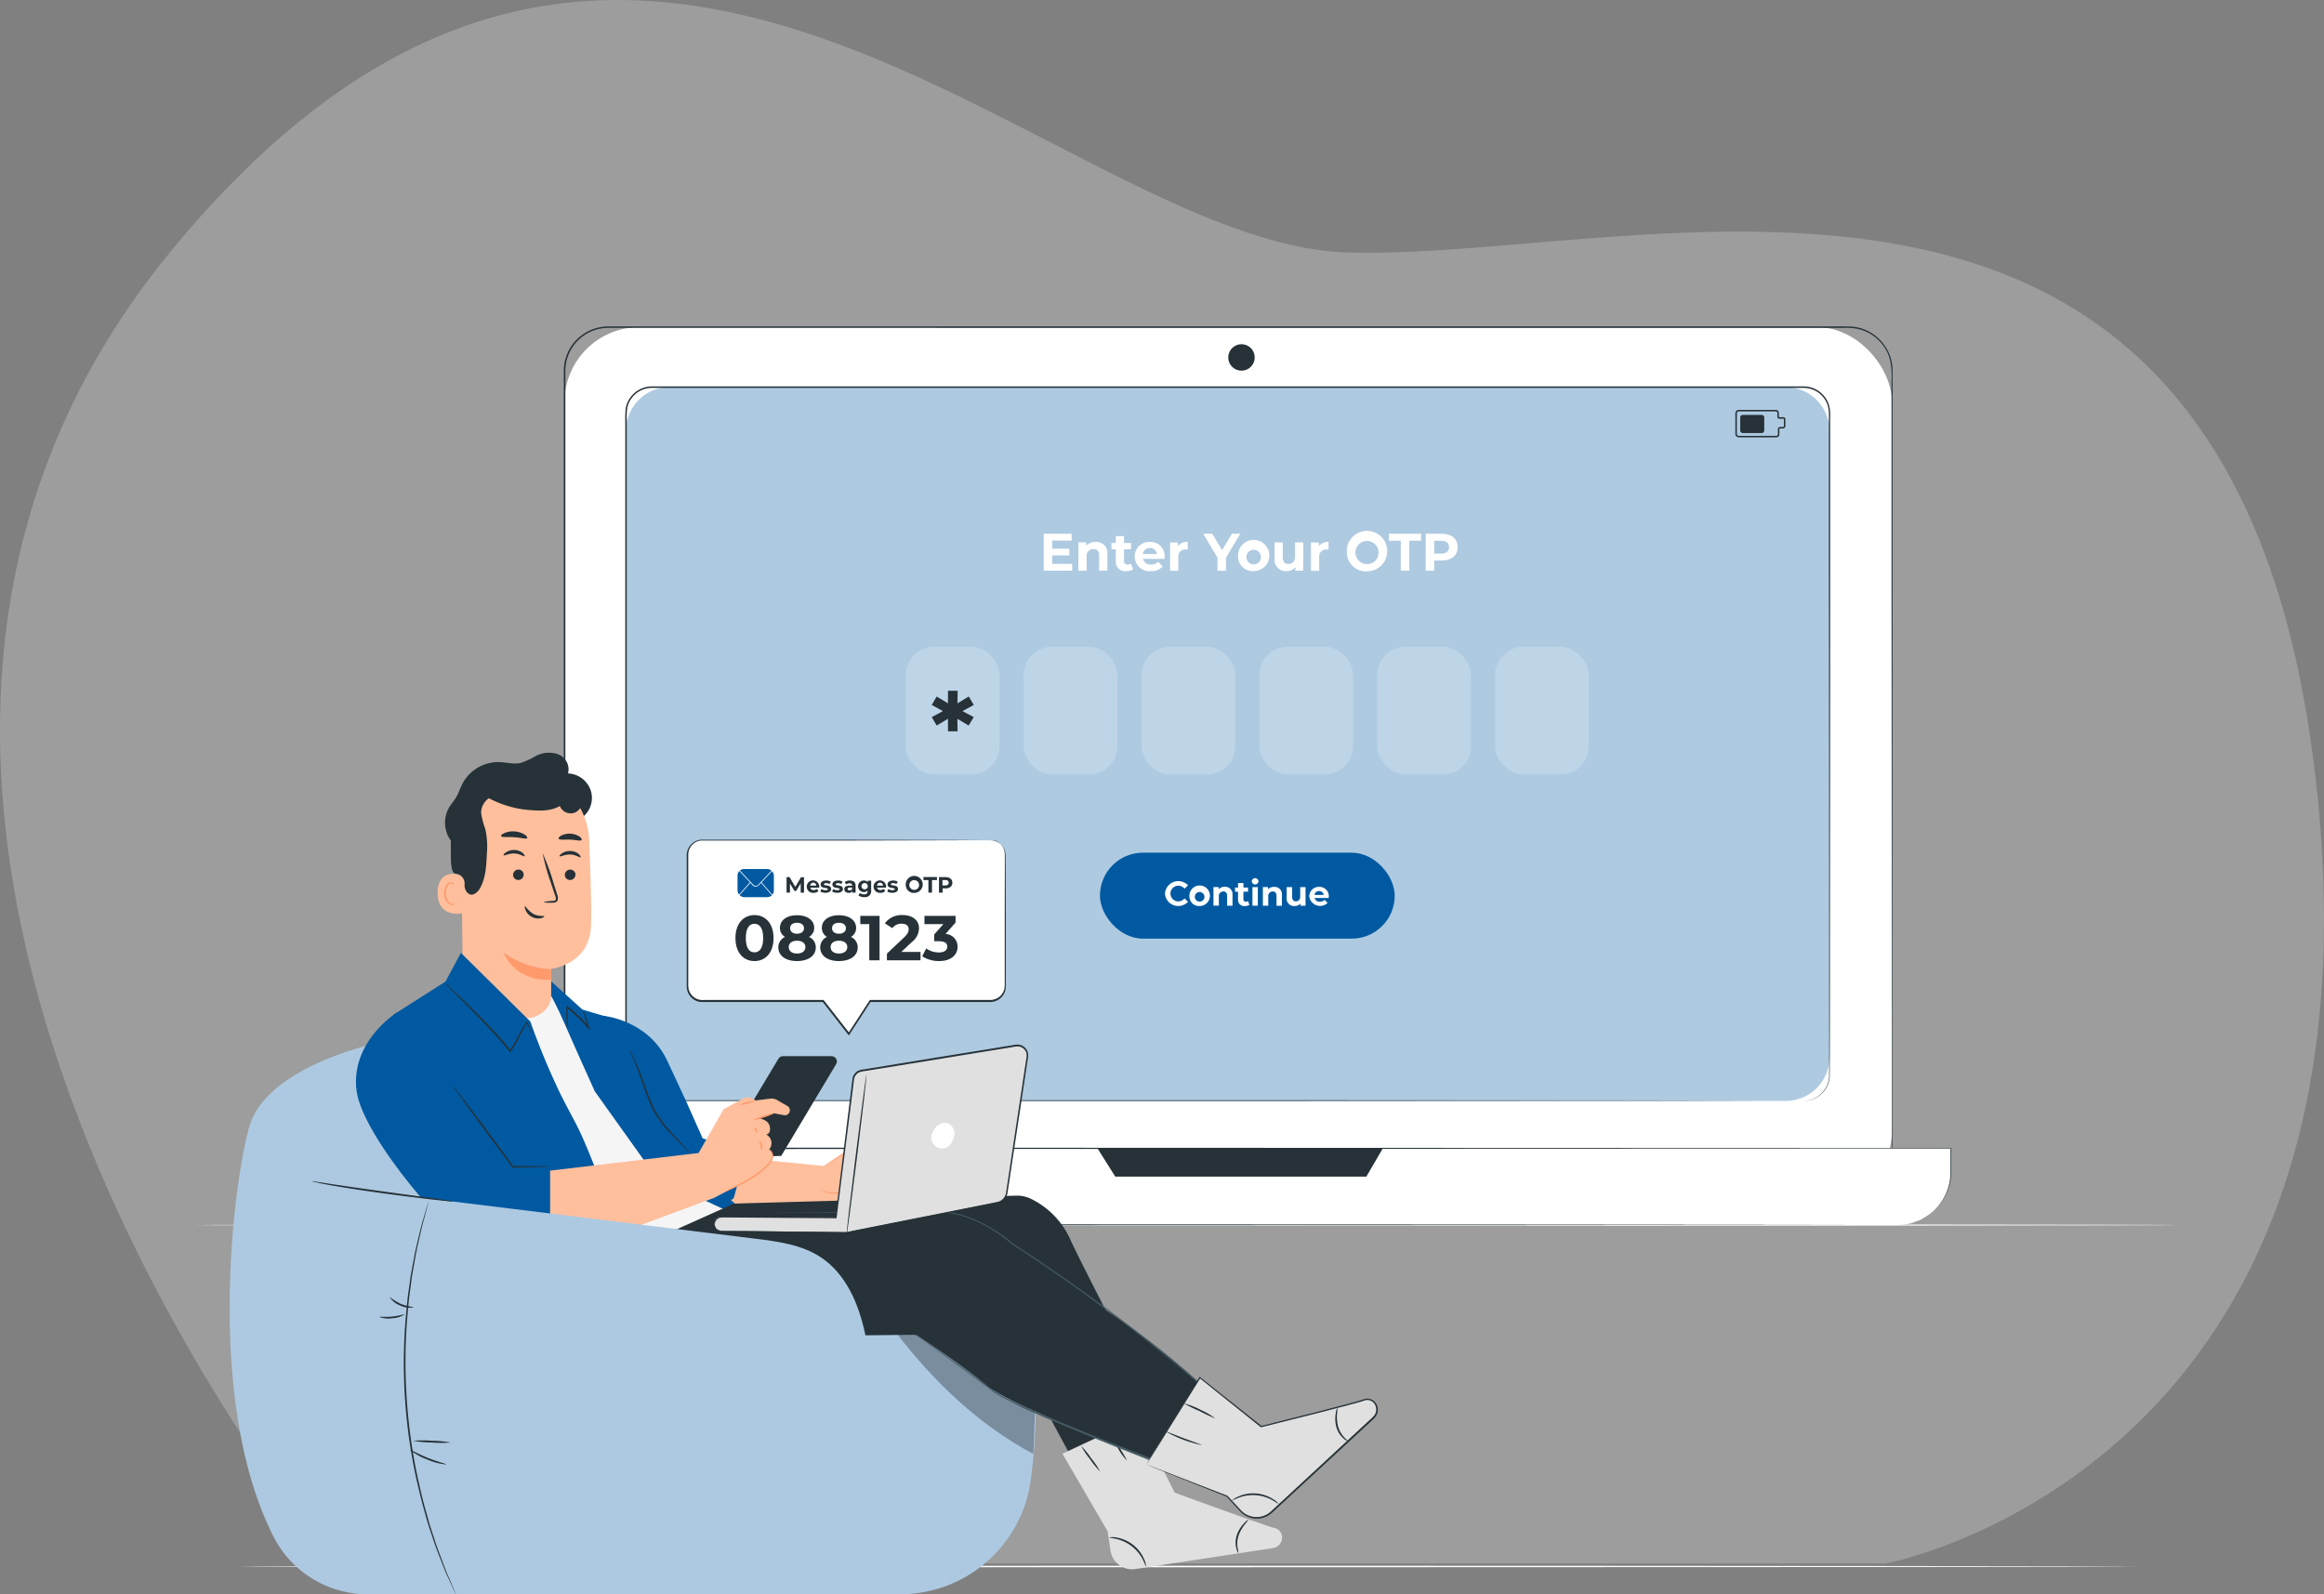 <svg xmlns="http://www.w3.org/2000/svg" width="452.607" height="310.543" viewBox="0 0 452.607 310.543">
  <rect x="0" y="0" width="452.607" height="310.543" fill="#808080" stroke="none"/>
  <g id="Group_13598" data-name="Group 13598" transform="translate(-3606 -992.14)">
    <path id="Path_318" data-name="Path 318" d="M329.375,502.852S207.484,357.277,297.389,247.49s171.73-1.729,229.367,0S697.638,209.453,714.928,346.9s-83.366,155.948-83.366,155.948Z" transform="translate(3341.682 793.831)" fill="#fff" opacity="0.23"/>
    <g id="Group_13597" data-name="Group 13597" transform="translate(2036.81 1464.032)">
      <g id="freepik--Floor--inject-2" transform="translate(1607.19 -233.423)">
        <path id="Path_9056" data-name="Path 9056" d="M426.872,346.892c0,.082-86.506.152-193.187.152s-193.2-.076-193.2-.152,86.483-.152,193.2-.152S426.872,346.8,426.872,346.892Z" transform="translate(-40.48 -346.74)" fill="#fff"/>
        <path id="Path_9057" data-name="Path 9057" d="M424.512,460.992c0,.082-82.775.152-184.892.152s-184.91-.07-184.91-.152,82.775-.152,184.91-.152S424.512,460.933,424.512,460.992Z" transform="translate(-46.415 -394.328)" fill="#fff"/>
      </g>
      <g id="freepik--Device--inject-2" transform="translate(1668.908 -408.306)">
        <rect id="Rectangle_20760" data-name="Rectangle 20760" width="258.522" height="170.961" rx="14.57" transform="translate(10.227 0.152)" fill="#fff"/>
        <path id="Path_9058" data-name="Path 9058" d="M413.826,217.842l.554-.035a4.079,4.079,0,0,0,.67-.076,5.492,5.492,0,0,0,.927-.192,7.881,7.881,0,0,0,2.442-1.078,8.353,8.353,0,0,0,2.571-2.617,8.785,8.785,0,0,0,.927-1.988,9.276,9.276,0,0,0,.361-2.437c0-1.749,0-3.632,0-5.689V189.535c0-21.364,0-52.283-.047-90.482V57.141a14.427,14.427,0,0,0-.309-3.981,8.371,8.371,0,0,0-5.3-5.678,8.162,8.162,0,0,0-.979-.28c-.332-.07-.67-.117-1.008-.157-.682-.047-1.376-.041-2.075-.035H172.319a8.377,8.377,0,0,0-8.009,5.963,9.093,9.093,0,0,0-.35,2.635V208.7a11.368,11.368,0,0,0,.175,2.332,8.447,8.447,0,0,0,2.116,4.034,8.161,8.161,0,0,0,1.79,1.428,9.272,9.272,0,0,0,1.014.525,8.742,8.742,0,0,0,1.084.361,17.257,17.257,0,0,0,4.564.3H290.2l90.47.052,24.6.029h0l-24.6.029-90.47.047H172.372a8.743,8.743,0,0,1-2.332-.3,9.685,9.685,0,0,1-1.119-.373,10.561,10.561,0,0,1-1.049-.548,8.3,8.3,0,0,1-1.842-1.475,8.482,8.482,0,0,1-1.382-1.924,9.269,9.269,0,0,1-.81-2.238,11.661,11.661,0,0,1-.181-2.378V55.631a9.181,9.181,0,0,1,.361-2.722,8.68,8.68,0,0,1,8.3-6.179H412.526c.7,0,1.387,0,2.093.041a10.49,10.49,0,0,1,1.043.157,8.691,8.691,0,0,1,6.465,6.138l.128.5c.035.169.052.338.082.507a7.548,7.548,0,0,1,.093,1.02c0,.682,0,1.352,0,2.023V99c0,38.2-.041,69.118-.052,90.482v19.884a9.211,9.211,0,0,1-.373,2.46,8.609,8.609,0,0,1-.939,2.023,8.342,8.342,0,0,1-2.6,2.629,7.923,7.923,0,0,1-2.454,1.067,5.715,5.715,0,0,1-.933.187,3.994,3.994,0,0,1-.676.064Z" transform="translate(-153.57 -46.73)" fill="#263238"/>
        <path id="Path_9059" data-name="Path 9059" d="M416.284,336.3H156.94a10.376,10.376,0,0,1-10.37-10.376V321.34H426.66v4.582A10.376,10.376,0,0,1,416.284,336.3Z" transform="translate(-146.445 -161.263)" fill="#fff"/>
        <path id="Path_9060" data-name="Path 9060" d="M416.195,336.206h.338a9.726,9.726,0,0,0,1-.087l.74-.117.88-.227c.321-.093.647-.233,1.008-.361a7.212,7.212,0,0,0,1.108-.548,10.855,10.855,0,0,0,2.332-1.79,10.364,10.364,0,0,0,2.915-7c0-1.5,0-3.107,0-4.815l.058.052-269.7.1H146.481l.152-.152v3.643a12.153,12.153,0,0,0,.35,3.568,10.19,10.19,0,0,0,3.993,5.724,10.633,10.633,0,0,0,6.7,1.871H245.5l89.024.035,59.8.047,16.223.029H394.323l-59.8.047-89.024.035H157.673a10.935,10.935,0,0,1-6.861-1.807,10.493,10.493,0,0,1-4.081-5.9,12.592,12.592,0,0,1-.361-3.643V321.12h10.539l269.7.093h.052v4.879a10.382,10.382,0,0,1-3.043,7,10.988,10.988,0,0,1-2.332,1.8c-.385.216-.764.379-1.113.542a6.278,6.278,0,0,1-1.02.356l-.886.222-.74.111a7.673,7.673,0,0,1-1,.07Z" transform="translate(-146.356 -161.171)" fill="#263238"/>
        <path id="Path_9061" data-name="Path 9061" d="M341.93,321.33l3.474,5.526h48.907l3.224-5.526Z" transform="translate(-227.925 -161.259)" fill="#263238"/>
        <path id="Path_9205" data-name="Path 9205" d="M8.48,0H225.9a8.48,8.48,0,0,1,8.48,8.48V130.542a8.48,8.48,0,0,1-8.48,8.48H8.48A8.48,8.48,0,0,1,0,130.542V8.48A8.48,8.48,0,0,1,8.48,0Z" transform="translate(22.188 11.833)" fill="#0059a1" opacity="0.32"/>
        <path id="Path_9062" data-name="Path 9062" d="M413.65,205.944a5.333,5.333,0,0,0,1.854-.373,4.984,4.984,0,0,0,1.895-1.335,5.054,5.054,0,0,0,1.247-2.915c.035-4.908,0-12.166,0-21.5,0-18.654,0-45.7-.052-79.091V72.8a9.07,9.07,0,0,0-.082-1.7,4.9,4.9,0,0,0-1.65-2.88,4.961,4.961,0,0,0-3.13-1.166H189.387a4.92,4.92,0,0,0-3.97,2.017,4.757,4.757,0,0,0-.874,2.11,19.548,19.548,0,0,0-.07,2.332V199.368c0,.694,0,1.411.035,2.075a4.9,4.9,0,0,0,3.789,4.238,8.984,8.984,0,0,0,2.029.122H305.57l79.091.047,21.5.029h0l-21.5.029-79.091.047H190.325a9.017,9.017,0,0,1-2.087-.134,5.194,5.194,0,0,1-4.011-4.477c-.064-.723,0-1.4-.035-2.1V73.549a19.516,19.516,0,0,1,.07-2.4,5.06,5.06,0,0,1,.933-2.244,5.206,5.206,0,0,1,4.215-2.139H413.749a5.165,5.165,0,0,1,5.013,4.261,9.707,9.707,0,0,1,.082,1.749v27.945c0,33.39-.035,60.414-.047,79.091,0,9.327,0,16.59-.052,21.51a5.044,5.044,0,0,1-4.576,4.6Z" transform="translate(-162.133 -55.088)" fill="#263238"/>
        <path id="Path_9063" data-name="Path 9063" d="M329.538,121.864V123.2H324V116h5.433v1.335h-3.777v1.58h3.334v1.294h-3.334v1.661Z" transform="translate(-220.447 -75.621)" fill="#fff"/>
        <path id="Path_9064" data-name="Path 9064" d="M341.223,121.185v3.159h-1.6V121.43c0-.892-.408-1.306-1.119-1.306a1.313,1.313,0,0,0-1.323,1.486v2.734h-1.6v-5.52h1.527v.653a2.419,2.419,0,0,1,1.825-.729A2.143,2.143,0,0,1,341.223,121.185Z" transform="translate(-225.276 -76.766)" fill="#fff"/>
        <path id="Path_9065" data-name="Path 9065" d="M350.835,123.256a2.256,2.256,0,0,1-1.3.35,1.819,1.819,0,0,1-2.064-1.982v-2.268h-.851v-1.23h.851V116.78h1.6v1.347h1.376v1.23h-1.376v2.25a.647.647,0,0,0,.694.729,1.067,1.067,0,0,0,.641-.21Z" transform="translate(-229.881 -75.946)" fill="#fff"/>
        <path id="Path_9066" data-name="Path 9066" d="M360.188,122.027h-4.174a1.469,1.469,0,0,0,1.58,1.108,1.86,1.86,0,0,0,1.382-.536l.857.927a2.915,2.915,0,0,1-2.279.892,2.868,2.868,0,0,1-3.154-2.845,2.816,2.816,0,0,1,2.944-2.845,2.734,2.734,0,0,1,2.874,2.868C360.217,121.718,360.2,121.893,360.188,122.027Zm-4.2-.939h2.722a1.323,1.323,0,0,0-1.358-1.166,1.306,1.306,0,0,0-1.364,1.166Z" transform="translate(-233.126 -76.757)" fill="#fff"/>
        <path id="Path_9067" data-name="Path 9067" d="M369.648,118.726v1.481h-.361a1.358,1.358,0,0,0-1.469,1.539v2.606h-1.6v-5.52h1.527v.729A2.227,2.227,0,0,1,369.648,118.726Z" transform="translate(-238.056 -76.755)" fill="#fff"/>
        <path id="Path_9068" data-name="Path 9068" d="M381.722,120.663v2.547h-1.661v-2.547L377.28,116h1.749l1.924,3.194L382.87,116H384.5Z" transform="translate(-242.668 -75.621)" fill="#fff"/>
        <path id="Path_9069" data-name="Path 9069" d="M388.925,121.291a3.043,3.043,0,1,1,3.043,2.845,2.845,2.845,0,0,1-3.043-2.845Zm4.448,0a1.417,1.417,0,1,0-1.4,1.533,1.393,1.393,0,0,0,1.4-1.533Z" transform="translate(-247.523 -76.476)" fill="#fff"/>
        <path id="Path_9070" data-name="Path 9070" d="M406.716,118.88v5.52h-1.521v-.659a2.233,2.233,0,0,1-1.714.74A2.2,2.2,0,0,1,401.12,122V118.88h1.6v2.88c0,.927.408,1.335,1.119,1.335s1.271-.472,1.271-1.486V118.88Z" transform="translate(-252.612 -76.822)" fill="#fff"/>
        <path id="Path_9071" data-name="Path 9071" d="M416.7,118.726v1.481h-.356a1.352,1.352,0,0,0-1.469,1.539v2.606h-1.6v-5.52H414.8v.729a2.227,2.227,0,0,1,1.9-.834Z" transform="translate(-257.679 -76.755)" fill="#fff"/>
        <path id="Path_9072" data-name="Path 9072" d="M425.26,119.529a3.938,3.938,0,1,1,3.935,3.713A3.718,3.718,0,0,1,425.26,119.529Zm6.179,0a2.25,2.25,0,1,0-2.244,2.3,2.192,2.192,0,0,0,2.244-2.3Z" transform="translate(-262.68 -75.541)" fill="#fff"/>
        <path id="Path_9073" data-name="Path 9073" d="M441.633,117.37h-2.3V116h6.261v1.358h-2.3v5.829h-1.661Z" transform="translate(-268.548 -75.621)" fill="#fff"/>
        <path id="Path_9074" data-name="Path 9074" d="M457.841,118.623c0,1.6-1.2,2.594-3.124,2.594h-1.446V123.2H451.61V116h3.107C456.641,116,457.841,117.008,457.841,118.623Zm-1.685,0c0-.793-.513-1.253-1.533-1.253h-1.352v2.495h1.352C455.644,119.865,456.157,119.4,456.157,118.623Z" transform="translate(-273.67 -75.621)" fill="#fff"/>
        <g id="Group_13588" data-name="Group 13588" transform="translate(76.704 62.402)" opacity="0.2">
          <rect id="Rectangle_20762" data-name="Rectangle 20762" width="18.24" height="24.85" rx="5.47" fill="#fff"/>
        </g>
        <g id="Group_13589" data-name="Group 13589" transform="translate(99.653 62.402)" opacity="0.2">
          <rect id="Rectangle_20763" data-name="Rectangle 20763" width="18.24" height="24.85" rx="5.47" fill="#fff"/>
        </g>
        <g id="Group_13590" data-name="Group 13590" transform="translate(122.609 62.402)" opacity="0.2">
          <rect id="Rectangle_20764" data-name="Rectangle 20764" width="18.24" height="24.85" rx="5.47" fill="#fff"/>
        </g>
        <g id="Group_13591" data-name="Group 13591" transform="translate(145.559 62.402)" opacity="0.2">
          <rect id="Rectangle_20765" data-name="Rectangle 20765" width="18.24" height="24.85" rx="5.47" fill="#fff"/>
        </g>
        <g id="Group_13592" data-name="Group 13592" transform="translate(168.509 62.402)" opacity="0.2">
          <rect id="Rectangle_20766" data-name="Rectangle 20766" width="18.24" height="24.85" rx="5.47" fill="#fff"/>
        </g>
        <g id="Group_13593" data-name="Group 13593" transform="translate(191.458 62.402)" opacity="0.2">
          <rect id="Rectangle_20767" data-name="Rectangle 20767" width="18.24" height="24.85" rx="5.47" fill="#fff"/>
        </g>
        <path id="Path_9075" data-name="Path 9075" d="M292.563,172.434l2.186,1.166-.979,1.644-2.2-1.306.035,2.425h-1.865V173.92l-2.2,1.323-.962-1.644,2.18-1.166-2.18-1.2.962-1.644,2.2,1.323V168.47h1.883l-.035,2.442,2.2-1.323.979,1.644Z" transform="translate(-204.836 -97.505)" fill="#263238"/>
        <rect id="Rectangle_20768" data-name="Rectangle 20768" width="57.407" height="16.736" rx="8.368" transform="translate(114.501 102.508)" fill="#0059a1"/>
        <path id="Path_9076" data-name="Path 9076" d="M364.5,234.514a2.6,2.6,0,0,1,4.5-1.609l-.7.647a1.528,1.528,0,1,0,0,1.889l.7.647a2.594,2.594,0,0,1-4.5-1.6Z" transform="translate(-237.338 -124.032)" fill="#fff"/>
        <path id="Path_9077" data-name="Path 9077" d="M372.667,235.668a2,2,0,1,1,2,1.871,1.871,1.871,0,0,1-2-1.871Zm2.915,0a.933.933,0,1,0-.921,1.008.915.915,0,0,0,.927-1.008Z" transform="translate(-240.743 -124.644)" fill="#fff"/>
        <path id="Path_9078" data-name="Path 9078" d="M384.417,235.582v2.075h-1.049v-1.924c0-.583-.274-.857-.734-.857a.87.87,0,0,0-.874.979v1.79H380.71V234.02h1v.426a1.6,1.6,0,0,1,1.2-.478,1.422,1.422,0,0,1,1.5,1.615Z" transform="translate(-244.099 -124.821)" fill="#fff"/>
        <path id="Path_9079" data-name="Path 9079" d="M390.712,236.96a1.481,1.481,0,0,1-.857.233,1.195,1.195,0,0,1-1.352-1.306V234.4h-.583v-.81h.583v-.88h1.049v.88h.9v.81h-.9v1.475a.426.426,0,0,0,.455.478.723.723,0,0,0,.426-.134Z" transform="translate(-247.106 -124.297)" fill="#fff"/>
        <path id="Path_9080" data-name="Path 9080" d="M393.51,231.79a.653.653,0,0,1,1.306,0,.659.659,0,0,1-1.306,0Zm.128,1.09h1.049v3.626h-1.049Z" transform="translate(-249.438 -123.669)" fill="#fff"/>
        <path id="Path_9081" data-name="Path 9081" d="M400.917,235.6v2.075h-1.049v-1.924c0-.583-.274-.857-.734-.857a.87.87,0,0,0-.874.979v1.79H397.21v-3.626h1v.426a1.6,1.6,0,0,1,1.207-.461,1.422,1.422,0,0,1,1.5,1.6Z" transform="translate(-250.981 -124.834)" fill="#fff"/>
        <path id="Path_9082" data-name="Path 9082" d="M408.833,234.08v3.626h-1v-.431a1.463,1.463,0,0,1-1.125.49,1.446,1.446,0,0,1-1.551-1.632V234.08h1.067v1.895c0,.583.268.88.734.88s.839-.315.839-.979v-1.8Z" transform="translate(-254.292 -124.869)" fill="#fff"/>
        <path id="Path_9083" data-name="Path 9083" d="M416.5,236.155h-2.746a.962.962,0,0,0,1.038.729,1.242,1.242,0,0,0,.909-.35l.583.583a2.116,2.116,0,0,1-3.567-1.282A1.848,1.848,0,0,1,414.632,234a1.8,1.8,0,0,1,1.889,1.883C416.521,235.957,416.509,236.068,416.5,236.155Zm-2.757-.583h1.784a.863.863,0,0,0-.892-.758.851.851,0,0,0-.892.729Z" transform="translate(-257.45 -124.834)" fill="#fff"/>
        <path id="Path_9084" data-name="Path 9084" d="M390.793,55.257a2.571,2.571,0,1,1-.751-1.822A2.577,2.577,0,0,1,390.793,55.257Z" transform="translate(-246.155 -49.212)" fill="#263238"/>
        <path id="Path_9085" data-name="Path 9085" d="M556.69,79.292V76.82a.507.507,0,0,1,.484-.53h3.713a.507.507,0,0,1,.484.53v2.472a.507.507,0,0,1-.484.53h-3.713a.507.507,0,0,1-.484-.53Z" transform="translate(-317.495 -59.059)" fill="#263238"/>
        <path id="Path_9086" data-name="Path 9086" d="M563.056,79.961h-7.333a.659.659,0,0,1-.653-.659v-4.04a.653.653,0,0,1,.653-.653h7.228a.583.583,0,0,1,.583.583v.746a.093.093,0,0,0,.093.093h.793a.391.391,0,0,1,.391.391v1.329a.484.484,0,0,1-.484.484h-.583a.1.1,0,0,0-.1.1v1.032a.583.583,0,0,1-.589.595Zm-7.333-5.06a.361.361,0,0,0-.361.361V79.3a.367.367,0,0,0,.361.367h7.333a.309.309,0,0,0,.3-.309V78.335a.391.391,0,0,1,.391-.391h.583a.192.192,0,0,0,.192-.192V76.435a.1.1,0,0,0-.1-.1h-.793a.391.391,0,0,1-.385-.385V75.2a.3.3,0,0,0-.309-.3Z" transform="translate(-316.82 -58.358)" fill="#263238"/>
      </g>
      <g id="freepik--Character--inject-2" transform="translate(1613.923 -325.272)">
        <path id="Path_9087" data-name="Path 9087" d="M152.361,196.54a4.891,4.891,0,0,0-4.43-3.334,3.15,3.15,0,0,0-1.871-3.707,5.439,5.439,0,0,0-4.419.321,15.248,15.248,0,0,1-2.915,1.341c-1.382.315-2.81-.122-4.22-.169a7.9,7.9,0,0,0-7.094,4.133c-.472.892-.764,1.877-1.282,2.746-.42.694-.968,1.3-1.382,2a5.975,5.975,0,0,0,.478,6.593L145.1,201.9a4.768,4.768,0,0,0,7.263-5.345Z" transform="translate(-82.037 -189.174)" fill="#263238"/>
        <path id="Path_9088" data-name="Path 9088" d="M236.7,325.97l-19.161-1.9-1.108,9.951,21.638-.752Z" transform="translate(-120.597 -245.435)" fill="#ffbf9d"/>
        <path id="Path_9089" data-name="Path 9089" d="M265.3,329.585a1.078,1.078,0,0,1-1.108.431,1.281,1.281,0,0,1-.256-.1c-.583-.286-.321-1.5-.321-1.5l-2.81-.921a31,31,0,0,0-5.713,3.212c-1.586,1.393-4.78-.443-4.78-.443l-.21-6.331,6.062-3.958s-.373.239.134-.583,2.122-.239,2.122-.239c.332-.4,1.446-.391,1.446-.391l4.564,1.271a3.218,3.218,0,0,1,2.1,1.836L268,325.289s.688,2.408.437,2.915a.939.939,0,0,1-1.166.443s-.466,1.434-.857,1.428a3.24,3.24,0,0,1-1.108-.46Z" transform="translate(-134.64 -243.221)" fill="#ffbf9d"/>
        <path id="Path_9090" data-name="Path 9090" d="M256.458,329.814a1.957,1.957,0,0,0,.315-.169l.874-.5a32.013,32.013,0,0,1,3.393-1.626h-.07l2.8.944-.082-.14a3.609,3.609,0,0,0-.058.717,1.335,1.335,0,0,0,.216.74.746.746,0,0,0,.356.239,1.037,1.037,0,0,0,.4.087,1.207,1.207,0,0,0,.781-.286,1.245,1.245,0,0,0,.152-.152l.035-.041h0l-.181.035h0l.087.052a3.353,3.353,0,0,0,.35.192,2.722,2.722,0,0,0,.379.157,1.1,1.1,0,0,0,.21.058.49.49,0,0,0,.274,0,.91.91,0,0,0,.344-.338,3.326,3.326,0,0,0,.2-.373,7.141,7.141,0,0,0,.315-.787l-.187.087a1.108,1.108,0,0,0,1.131-.192.915.915,0,0,0,.291-.548,2.694,2.694,0,0,0,0-.583,15.742,15.742,0,0,0-.466-2.2h0l-.787-1.825-.5-1.166a5.936,5.936,0,0,0-.583-1.137,3.113,3.113,0,0,0-.933-.857,4.129,4.129,0,0,0-1.166-.431l-4.308-1.166h-.035a4.466,4.466,0,0,0-.8.082,1.323,1.323,0,0,0-.746.361h.169a1.615,1.615,0,0,0-1.5-.152,1.894,1.894,0,0,0-.927,1.061l.047-.058-4.18,2.711-1.125.752a3.271,3.271,0,0,0-.385.28,2.443,2.443,0,0,0,.42-.227l1.166-.7,4.226-2.623h0v-.035a1.679,1.679,0,0,1,.81-.921,1.388,1.388,0,0,1,1.271.146l.093.058.076-.082a1.107,1.107,0,0,1,.583-.268,3.839,3.839,0,0,1,.74-.07h0l4.3,1.212a3.854,3.854,0,0,1,1.078.4,2.822,2.822,0,0,1,.839.781,5.319,5.319,0,0,1,.536,1.078c.169.385.332.769.5,1.166l.787,1.825h0a15.429,15.429,0,0,1,.461,2.151,2.5,2.5,0,0,1,0,.507.624.624,0,0,1-.2.373.834.834,0,0,1-.834.14l-.14-.047-.047.134a5.6,5.6,0,0,1-.3.752,1.428,1.428,0,0,1-.4.583.5.5,0,0,1-.122,0l-.169-.047c-.117-.041-.233-.093-.35-.146a3.663,3.663,0,0,1-.332-.181l-.082-.047h0l-.181.035h0v.035a1.169,1.169,0,0,1-.122.117.938.938,0,0,1-.583.227.821.821,0,0,1-.315-.064.437.437,0,0,1-.245-.157,1.784,1.784,0,0,1-.128-1.247V328.4l-.1-.029-2.81-.909h-.07a28.021,28.021,0,0,0-3.369,1.714c-.379.227-.665.414-.857.548a1.916,1.916,0,0,0-.251.093Z" transform="translate(-134.836 -243.158)" fill="#ff9a6c"/>
        <path id="Path_9091" data-name="Path 9091" d="M265.28,322.43a5.865,5.865,0,0,0,1.422.676,14.947,14.947,0,0,0,3.795.886l-.14-.128c.047.245.087.5.152.752a11.589,11.589,0,0,0,1.784,4.034,9.626,9.626,0,0,0,.839,1.038c.216.233.35.344.367.332s-.431-.554-1.026-1.492a12.871,12.871,0,0,1-1.661-3.981c-.058-.245-.1-.5-.146-.729v-.122h-.117a18.068,18.068,0,0,1-3.754-.775,13.779,13.779,0,0,0-1.516-.49Z" transform="translate(-140.971 -244.751)" fill="#ff9a6c"/>
        <path id="Path_9092" data-name="Path 9092" d="M272.12,328.27a7.578,7.578,0,0,0,2.472,5.1c.076-.064-.775-1.032-1.451-2.443S272.213,328.252,272.12,328.27Z" transform="translate(-143.824 -247.187)" fill="#ff9a6c"/>
        <path id="Path_9093" data-name="Path 9093" d="M249.39,330.829a.776.776,0,0,0,.134.111,4.151,4.151,0,0,0,.431.251,5.147,5.147,0,0,0,1.8.5,5.089,5.089,0,0,0,2.786-.542A5.328,5.328,0,0,0,257,328.538l-.187.087a12.008,12.008,0,0,0,3.34.688,11.567,11.567,0,0,0,1.271,0,3.859,3.859,0,0,0,1.247-.2.962.962,0,0,0,.53-.437.891.891,0,0,0,.029-.682.88.88,0,0,0-.461-.49l-.513-.221c-1.358-.583-2.612-1.008-3.667-1.352s-1.93-.583-2.53-.734a4.615,4.615,0,0,0-.95-.192,8,8,0,0,0,.915.309c.583.187,1.446.461,2.495.828s2.279.834,3.626,1.411l.507.222a.607.607,0,0,1,.3.769.665.665,0,0,1-.379.291A3.584,3.584,0,0,1,261.4,329h-1.242a11.93,11.93,0,0,1-3.259-.665l-.134-.047-.052.128a5.141,5.141,0,0,1-2.332,2.507,5.072,5.072,0,0,1-2.652.583,5.478,5.478,0,0,1-1.749-.408A6.083,6.083,0,0,1,249.39,330.829Z" transform="translate(-134.344 -245.823)" fill="#ff9a6c"/>
        <path id="Path_9094" data-name="Path 9094" d="M138.227,247.812a8.691,8.691,0,0,1-8.5-8.7l-.361-28.861c-.338-7.747,3.766-14.41,11.3-14.538h.7a13.672,13.672,0,0,1,12.918,13.308c.256,6.721.53,13.209.344,16.8-.391,7.438-7.741,8.161-7.741,8.161v4.955a8.691,8.691,0,0,1-8.645,8.837Z" transform="translate(-84.277 -191.9)" fill="#ffbf9d"/>
        <path id="Path_9095" data-name="Path 9095" d="M152.788,259.174a17.115,17.115,0,0,1-9.3-3.264s2.04,5.689,9.28,5.322Z" transform="translate(-90.176 -217.008)" fill="#ff9a6c"/>
        <path id="Path_9096" data-name="Path 9096" d="M166.075,229.221a1.061,1.061,0,0,1-1.038,1.032,1,1,0,0,1-1.038-.991,1.043,1.043,0,0,1,1.038-1.032,1.008,1.008,0,0,1,1.038.991Z" transform="translate(-98.73 -205.463)" fill="#263238"/>
        <path id="Path_9097" data-name="Path 9097" d="M166.335,223.232c-.134.134-.892-.5-2.005-.536s-1.947.49-2.064.344.087-.309.449-.583a2.8,2.8,0,0,1,1.661-.449,2.652,2.652,0,0,1,1.586.583C166.295,222.917,166.4,223.168,166.335,223.232Z" transform="translate(-97.993 -202.867)" fill="#263238"/>
        <path id="Path_9098" data-name="Path 9098" d="M148.774,229.212a1.049,1.049,0,0,1-1.038,1.032,1.008,1.008,0,0,1-1.026-1,1.049,1.049,0,0,1,1.038-1.032,1,1,0,0,1,1.026,1Z" transform="translate(-91.518 -205.455)" fill="#263238"/>
        <path id="Path_9099" data-name="Path 9099" d="M147.635,222.892c-.134.134-.9-.5-2.005-.536s-1.947.49-2.064.344.082-.309.449-.583a2.8,2.8,0,0,1,1.661-.449,2.681,2.681,0,0,1,1.586.583C147.588,222.577,147.7,222.834,147.635,222.892Z" transform="translate(-90.193 -202.725)" fill="#263238"/>
        <path id="Path_9100" data-name="Path 9100" d="M156.7,232.3a7.236,7.236,0,0,1,1.819-.257c.286,0,.583-.064.612-.262a1.539,1.539,0,0,0-.157-.874c-.239-.717-.49-1.469-.746-2.256a43.108,43.108,0,0,1-1.656-5.893,41.976,41.976,0,0,1,2.11,5.742c.251.793.49,1.545.711,2.268a1.708,1.708,0,0,1,.1,1.166.717.717,0,0,1-.484.4,1.906,1.906,0,0,1-.484.052A7.221,7.221,0,0,1,156.7,232.3Z" transform="translate(-95.629 -203.181)" fill="#263238"/>
        <path id="Path_9101" data-name="Path 9101" d="M147.792,216.742c-.163.286-1.23-.07-2.542-.152s-2.413.076-2.536-.233c-.052-.146.181-.4.653-.583a4.127,4.127,0,0,1,1.964-.315,4.174,4.174,0,0,1,1.9.583C147.67,216.316,147.862,216.6,147.792,216.742Z" transform="translate(-89.849 -200.131)" fill="#263238"/>
        <path id="Path_9102" data-name="Path 9102" d="M166.393,217.458c-.239.256-1.166-.041-2.227-.082s-2.011.122-2.215-.157c-.093-.134.058-.391.466-.624a3.626,3.626,0,0,1,3.585.192C166.375,217.062,166.5,217.336,166.393,217.458Z" transform="translate(-97.864 -200.45)" fill="#263238"/>
        <path id="Path_9103" data-name="Path 9103" d="M126.455,229.922c-.122-.058-4.908-1.72-4.955,3.369s4.932,4.08,4.943,3.946S126.455,229.922,126.455,229.922Z" transform="translate(-81.004 -206.042)" fill="#ffbf9d"/>
        <path id="Path_9104" data-name="Path 9104" d="M125.861,236.454a1.348,1.348,0,0,1-.233.128.84.84,0,0,1-.647,0,2.212,2.212,0,0,1-.968-1.982,2.915,2.915,0,0,1,.251-1.265,1.014,1.014,0,0,1,.653-.676.431.431,0,0,1,.507.251c.07.14.035.245.064.251s.1-.082.064-.291a.525.525,0,0,0-.192-.321.583.583,0,0,0-.472-.134,1.218,1.218,0,0,0-.909.775,3.09,3.09,0,0,0-.309,1.417,2.288,2.288,0,0,0,1.236,2.215.909.909,0,0,0,.787-.128C125.85,236.577,125.879,236.466,125.861,236.454Z" transform="translate(-81.909 -207.205)" fill="#ff9a6c"/>
        <path id="Path_9105" data-name="Path 9105" d="M131.846,202.419a3.626,3.626,0,0,1,2.472-2.821,5.054,5.054,0,0,1,3.34.041c2.792,1.014,7.578,2.536,8.8,1.562a7.706,7.706,0,0,0,2.215-2.332l.985,1.073c.8-.455-1.6-3.124-3.573-4.046-2.973-1.387-7.514-2.244-10.26-1.446-3.305.962-6.051,2.646-7.712,5.742a20.478,20.478,0,0,0-2.186,10.219c0,1.078-.169,4.168.869,4.407a1.9,1.9,0,0,1,1.784,2.093,2.157,2.157,0,0,0,.513,1.556c.9.991,2.011.058,2.524-.874,1.09-1.994,1.212-4.372,1.306-6.657a15.313,15.313,0,0,0-.309-4.844,15.225,15.225,0,0,1-.8-3.124A2.634,2.634,0,0,1,131.846,202.419Z" transform="translate(-82.839 -191.246)" fill="#263238"/>
        <path id="Path_9106" data-name="Path 9106" d="M154.419,242.411c.029.076-.2.268-.659.367a2.629,2.629,0,0,1-1.79-.28,2.716,2.716,0,0,1-1.212-1.347c-.175-.437-.146-.729-.064-.752a5.744,5.744,0,0,0,1.586,1.533C153.323,242.5,154.372,242.242,154.419,242.411Z" transform="translate(-93.153 -210.539)" fill="#263238"/>
        <path id="Path_9107" data-name="Path 9107" d="M118.466,329.641l-23.678-5.211L79.567,286.72s-20.338,4.512-23.69,15.9c-2.915,9.822-8.9,53.239,4.722,80A20.571,20.571,0,0,0,78.961,393.78H182.588a25.69,25.69,0,0,0,25.532-22.83,113.521,113.521,0,0,0,.909-13.457l-16.637-12.766Z" transform="translate(-52.03 -229.858)" fill="#adc9e1"/>
        <g id="Group_13594" data-name="Group 13594" transform="translate(129.742 109.699)" opacity="0.3">
          <path id="Path_9108" data-name="Path 9108" d="M274.6,380.56c7.292,9.525,16.165,18.071,26.774,23.678l.507-12.929-19.6-13.949Z" transform="translate(-274.6 -377.36)"/>
        </g>
        <path id="Path_9109" data-name="Path 9109" d="M139.583,272.384c0,.688,5.386,2.915,7.817,1.935,3.707-1.481,3.247-4.389,3.247-4.389l2.058,2.168,20.618,31.42,15.325,10.114-24.53,7.77L138.4,291.86Z" transform="translate(-88.053 -222.855)" fill="#f5f5f5"/>
        <path id="Path_9110" data-name="Path 9110" d="M119.854,256.05l-.542,1.014-2.448,4.564-10.184,6.494,20.945,24.9,9.554,22.594,22.909,7.17s-10.9-16.759-14.288-25.328-3.731-8.161-6.82-14.445a140.971,140.971,0,0,1-5.6-13.582Z" transform="translate(-74.823 -217.066)" fill="#0059a1"/>
        <path id="Path_9111" data-name="Path 9111" d="M190.93,304.881l4.494,4.191,1.271,2.588-16.707-7.77-12.061-16.9s-4.3-9.531-5.771-12.947c-1.556-3.591-2.716-5.625-2.716-5.625V265.58l6.08,5.491,5.077,1.51,8.487,13.407Z" transform="translate(-96.828 -221.041)" fill="#0059a1"/>
        <path id="Path_9112" data-name="Path 9112" d="M193.031,293.864s-2.029-4.325-3.684-7.922c-3.731-8.1-12.527-8.872-12.527-8.872l9.723,26.966,11.909,8.447s3.393,1.166,3.818,0c0,0,2.477-8.942,2.4-8.977s-8.476-2.547-8.476-2.547l-3.381-7.578" transform="translate(-104.077 -225.833)" fill="#0059a1"/>
        <path id="Path_9113" data-name="Path 9113" d="M227.081,291.081,215.51,310.359,227.629,310l10.685-17.861a1.032,1.032,0,0,0-.886-1.562h-9.461A1.032,1.032,0,0,0,227.081,291.081Z" transform="translate(-120.213 -231.468)" fill="#263238"/>
        <path id="Path_9114" data-name="Path 9114" d="M159,318.607l28.966-3.445,4.867-8.528,3.812-2.093a1.9,1.9,0,0,1,2.034.128l.361.262,2.827-.356a2.227,2.227,0,0,1,1.393.274l2.005,1.166a.968.968,0,0,1,.478.828h0a.962.962,0,0,1-1.137.944l-1.947-.356-2.985.974s1.924.2,2.168,1.661-.729,1.492-.729,1.492a1.867,1.867,0,0,1,.583,2.915s1.69,1.125-.2,3.259c-1.277,1.446-10.493,6.156-10.493,6.156l-32,11.851Z" transform="translate(-96.644 -237.192)" fill="#ffbf9d"/>
        <path id="Path_9115" data-name="Path 9115" d="M226.085,321.73a.739.739,0,0,1,.472.262,1.527,1.527,0,0,1,.309,1.428,4.238,4.238,0,0,1-1.247,1.784,15.528,15.528,0,0,1-2.034,1.679,27.453,27.453,0,0,1-4.18,2.3,10.61,10.61,0,0,1-1.825.74,14.741,14.741,0,0,1,1.749-.933,34.542,34.542,0,0,0,4.08-2.361A16.47,16.47,0,0,0,225.426,325a4.133,4.133,0,0,0,1.23-1.638,1.434,1.434,0,0,0-.187-1.294A1.849,1.849,0,0,0,226.085,321.73Z" transform="translate(-121.076 -244.46)" fill="#ff9a6c"/>
        <path id="Path_9116" data-name="Path 9116" d="M225.383,305.509a7.91,7.91,0,0,1-2.973.8,3.982,3.982,0,0,1,1.446-.548,4.081,4.081,0,0,1,1.527-.256Z" transform="translate(-123.091 -237.694)" fill="#ff9a6c"/>
        <path id="Path_9117" data-name="Path 9117" d="M230.961,309.63a8.161,8.161,0,0,1-2.011.828,8.044,8.044,0,0,1-2.11.542,7.683,7.683,0,0,1,2.011-.828A7.775,7.775,0,0,1,230.961,309.63Z" transform="translate(-124.939 -239.413)" fill="#ff9a6c"/>
        <path id="Path_9118" data-name="Path 9118" d="M227.716,315.439c-.087,0-.128-.262-.227-.548s-.216-.507-.152-.583.321.117.437.472S227.768,315.451,227.716,315.439Z" transform="translate(-125.138 -241.357)" fill="#ff9a6c"/>
        <path id="Path_9119" data-name="Path 9119" d="M229.324,320.706c-.087,0-.052-.437-.175-.909s-.332-.834-.268-.892.426.257.583.816A.979.979,0,0,1,229.324,320.706Z" transform="translate(-125.785 -243.278)" fill="#ff9a6c"/>
        <path id="Path_9120" data-name="Path 9120" d="M102.3,275.87c-.968.583-9.158,6.179-7.963,15.343s19.324,29.881,23.107,30.277l14.544,2.39V306.748l-7-.4-9.14-17.931Z" transform="translate(-69.625 -225.332)" fill="#0059a1"/>
        <path id="Path_9121" data-name="Path 9121" d="M145.529,316.23a2.834,2.834,0,0,1-.519.047l-1.469.058-5.211.117h-.07l-.047-.058-3.684-4.955c-2.2-2.967-4.168-5.666-5.584-7.63l-1.661-2.332a6.457,6.457,0,0,1-.583-.886,6.758,6.758,0,0,1,.676.81l1.749,2.273c1.463,1.924,3.5,4.605,5.66,7.578l3.655,4.972-.117-.058H145a2.145,2.145,0,0,1,.525.064Z" transform="translate(-83.173 -235.643)" fill="#263238"/>
        <path id="Path_9122" data-name="Path 9122" d="M140.816,275.812a3.5,3.5,0,0,1-.286-.519l-.717-1.5h.157a18.357,18.357,0,0,0-1.4,2.419,21.271,21.271,0,0,1-1.825,3.206l-.117.163-.122-.157c-.944-1.166-2.023-2.4-3.183-3.661-2.536-2.757-4.961-5.147-6.692-6.9l-2.046-2.081a6.411,6.411,0,0,1-.711-.793,6.99,6.99,0,0,1,.8.705l2.116,2.005c1.749,1.708,4.226,4.08,6.774,6.838,1.166,1.271,2.238,2.518,3.177,3.69H136.5a23.149,23.149,0,0,0,1.842-3.148,16.256,16.256,0,0,1,1.486-2.408l.093-.128.058.14c.262.63.478,1.137.641,1.539a2.431,2.431,0,0,1,.2.589Z" transform="translate(-81.992 -221.212)" fill="#263238"/>
        <path id="Path_9123" data-name="Path 9123" d="M167.7,274.623a2.815,2.815,0,0,1,.437.863,22.879,22.879,0,0,1,.764,2.407l.2.711-.455-.583a19.655,19.655,0,0,0-2.134-2.256c-.676-.618-1.335-1.166-1.935-1.714l.245-.093a24.955,24.955,0,0,0-.087,2.874,3.054,3.054,0,0,1-.146,1.125c-.035,0,0-.414-.041-1.119a18.7,18.7,0,0,1,0-2.915l.029-.274.216.181c.583.507,1.282,1.073,1.964,1.7a17.154,17.154,0,0,1,2.145,2.332l-.256.122c-.251-1.008-.455-1.848-.641-2.425a6.908,6.908,0,0,1-.3-.939Z" transform="translate(-98.935 -224.407)" fill="#263238"/>
        <path id="Path_9124" data-name="Path 9124" d="M197.5,308.763a5.744,5.744,0,0,1-.694-.641l-1.79-1.83c-.752-.787-1.644-1.667-2.623-2.757-.449-.583-.845-1.207-1.312-1.819a12.24,12.24,0,0,1-1.212-2.11c-.694-1.5-1.218-2.99-1.69-4.337s-.886-2.565-1.265-3.568a24.415,24.415,0,0,0-1-2.332,7.222,7.222,0,0,1-.42-.839,1.139,1.139,0,0,1,.152.187,5.621,5.621,0,0,1,.379.583,19.577,19.577,0,0,1,1.1,2.332c.414,1,.851,2.209,1.335,3.55s1.014,2.816,1.7,4.3a12.52,12.52,0,0,0,1.166,2.058c.472.624.869,1.271,1.294,1.825.915,1.043,1.83,1.988,2.547,2.781l1.72,1.895a5.555,5.555,0,0,1,.606.723Z" transform="translate(-107.697 -230.613)" fill="#263238"/>
        <path id="Path_9125" data-name="Path 9125" d="M209.453,338.723l54.982-1.545a6.2,6.2,0,0,1,2.542.472,16.054,16.054,0,0,1,8.062,8.272c3.573,7.578,20.245,39.639,20.245,39.639L278.425,394.2l-20.676-38.357L194,350.423l.74-5.095Z" transform="translate(-111.242 -250.902)" fill="#263238"/>
        <path id="Path_9126" data-name="Path 9126" d="M330.24,418.509l8.785,15.08.583,3.812a4.267,4.267,0,0,0,4.867,3.573l26.739-4.08a2.081,2.081,0,0,0,1.65-2.856A1.807,1.807,0,0,0,371.593,433c-2.238-.583-19.493-6.908-19.493-6.908l-7.193-14.433Z" transform="translate(-168.064 -281.967)" fill="#e0e0e0"/>
        <path id="Path_9127" data-name="Path 9127" d="M340.2,425.8a16.491,16.491,0,0,1-1.976-2.425,15.782,15.782,0,0,1-1.749-2.606,16.691,16.691,0,0,1,1.97,2.425A16.066,16.066,0,0,1,340.2,425.8Z" transform="translate(-170.667 -285.766)" fill="#263238"/>
        <path id="Path_9128" data-name="Path 9128" d="M349.618,421.917a10.6,10.6,0,0,1-1.842-2.542,10.913,10.913,0,0,1-1.306-2.856c.082-.041.7,1.218,1.568,2.7A30.353,30.353,0,0,1,349.618,421.917Z" transform="translate(-174.833 -283.993)" fill="#263238"/>
        <path id="Path_9129" data-name="Path 9129" d="M353.009,457.016c-.058,0-.2-.519-.583-1.306a7.782,7.782,0,0,0-5.206-4.08c-.857-.2-1.411-.21-1.411-.268a3.294,3.294,0,0,1,1.463,0,7.147,7.147,0,0,1,5.38,4.226A3.428,3.428,0,0,1,353.009,457.016Z" transform="translate(-174.558 -298.491)" fill="#263238"/>
        <path id="Path_9130" data-name="Path 9130" d="M388.672,451.986a2.238,2.238,0,0,1-.426-1,4.663,4.663,0,0,1,.128-2.629,6.306,6.306,0,0,1,1.393-2.221,2.763,2.763,0,0,1,.828-.7c.035.041-.239.35-.641.863a8.073,8.073,0,0,0-1.247,2.174,5.2,5.2,0,0,0-.216,2.46A6.931,6.931,0,0,1,388.672,451.986Z" transform="translate(-192.203 -296.056)" fill="#263238"/>
        <path id="Path_9131" data-name="Path 9131" d="M182.146,348.787s56.736-5.689,59.493-5.462c5.089.42,14.474,8.447,31.128,19.627a153.42,153.42,0,0,1,23.9,20.082l-5.322,12.148s-37.307-13.6-43.166-18.49c-4.862-4.081-13.734-9.851-13.734-9.851l-21.883.221L196.293,368.5a23.9,23.9,0,0,1-21.09-9.286l-6.313-8.248Z" transform="translate(-100.769 -253.464)" fill="#263238"/>
        <path id="Path_9132" data-name="Path 9132" d="M256.923,366.363s.093.052.262.169l.764.525,2.944,2.069c2.559,1.825,6.313,4.448,10.918,7.928.291.216.583.466.874.659l.938.583c.676.338,1.352.711,2.069,1.043l2.192,1.02,2.332,1.02q4.728,2.046,10.2,4.267c7.275,2.955,15.436,6.167,24.244,9.554l-.192.087,4.821-12.241.035.175-6.622-6.75h0c-1.556-1.347-3.224-2.781-4.926-4.2a348.276,348.276,0,0,0-31.8-23.317h0a31.013,31.013,0,0,0-4.815-3.387,24.011,24.011,0,0,0-5.147-2.238c-.443-.117-.886-.21-1.323-.321l-1.323-.2-1.323-.07h-6.412l-17.132-.035-11.122-.047H223.7a2.166,2.166,0,0,1-.256,0h3.929l11.122-.041,17.132-.035h6.412l1.347.064,1.352.2c.443.111.892.2,1.341.326a23.9,23.9,0,0,1,5.211,2.25,30.783,30.783,0,0,1,4.873,3.416h0a343.439,343.439,0,0,1,31.851,23.317c1.708,1.417,3.375,2.851,4.931,4.2h0l6.622,6.756.07.076-.035.1-4.838,12.241-.052.14-.14-.052c-8.808-3.4-16.969-6.628-24.238-9.6-3.632-1.486-7.036-2.915-10.184-4.3l-2.332-1.032-2.215-1.143c-.711-.344-1.393-.717-2.069-1.061l-.962-.583c-.315-.192-.583-.443-.874-.659-4.582-3.5-8.324-6.15-10.86-8l-2.915-2.1-.746-.548C256.993,366.433,256.923,366.363,256.923,366.363Z" transform="translate(-123.521 -253.155)" fill="#455a64"/>
        <path id="Path_9133" data-name="Path 9133" d="M358.26,414.9,374,421.09l2.617,2.833a4.273,4.273,0,0,0,6.039.233l19.854-18.374a2.087,2.087,0,0,0-.233-3.294,1.818,1.818,0,0,0-1.632-.146c-2.174.781-20.018,5.194-20.018,5.194L368.659,398Z" transform="translate(-179.75 -276.27)" fill="#e0e0e0"/>
        <path id="Path_9134" data-name="Path 9134" d="M358.26,414.784s.052-.1.169-.3l.53-.874c.472-.787,1.166-1.924,2.046-3.381,1.8-2.955,4.384-7.2,7.578-12.41l.064-.111.1.082L380.72,407.3H380.6l10.644-2.681,5.625-1.463c.95-.256,1.912-.507,2.868-.787l.711-.222a2.917,2.917,0,0,1,.769-.181,1.982,1.982,0,0,1,1.486.583,2.238,2.238,0,0,1,.216,2.915,4.081,4.081,0,0,1-.536.583l-.542.5-1.078,1-4.232,3.911-8,7.391-3.725,3.439-1.784,1.65a6.217,6.217,0,0,1-.944.752,4.389,4.389,0,0,1-5.345-.583c-1-1.043-1.912-2.064-2.8-3.025h.041c-4.856-1.935-8.785-3.5-11.519-4.593l-3.1-1.253-.8-.326-.262-.111s.1.029.3.1l.822.309,3.148,1.212,11.5,4.459h0c.9.956,1.825,1.982,2.8,3a4.156,4.156,0,0,0,4.022.985,4.08,4.08,0,0,0,1.032-.461,5.78,5.78,0,0,0,.9-.729c.583-.542,1.166-1.1,1.784-1.65q1.807-1.679,3.719-3.451c2.542-2.332,5.217-4.838,7.992-7.4q2.075-1.929,4.226-3.917l1.078-1a12.236,12.236,0,0,0,1.038-1.014,1.947,1.947,0,0,0-.175-2.53,1.667,1.667,0,0,0-1.265-.478,2.525,2.525,0,0,0-.688.169l-.729.222c-.962.28-1.918.53-2.874.787l-5.631,1.457-10.644,2.664h-.07l-.052-.041-11.9-9.537h.169l-7.63,12.276-2.116,3.375-.583.88C358.336,414.673,358.26,414.784,358.26,414.784Z" transform="translate(-179.75 -276.149)" fill="#263238"/>
        <path id="Path_9135" data-name="Path 9135" d="M395.962,438.735c-.041.041-.455-.321-1.23-.746a7.77,7.77,0,0,0-6.6-.472c-.822.309-1.288.612-1.323.583a3.451,3.451,0,0,1,1.23-.8,7.146,7.146,0,0,1,6.82.49,3.258,3.258,0,0,1,1.1.944Z" transform="translate(-191.658 -292.393)" fill="#263238"/>
        <path id="Path_9136" data-name="Path 9136" d="M423.869,414.584a2.39,2.39,0,0,1-.915-.583,4.663,4.663,0,0,1-1.358-2.25,6.371,6.371,0,0,1-.093-2.623,2.64,2.64,0,0,1,.3-1.038,4.274,4.274,0,0,1-.047,1.067,7.764,7.764,0,0,0,.181,2.5,5.189,5.189,0,0,0,1.2,2.163C423.572,414.286,423.9,414.531,423.869,414.584Z" transform="translate(-206.088 -280.478)" fill="#263238"/>
        <path id="Path_9137" data-name="Path 9137" d="M182.417,361.932c-1.218-5.777-3.707-11.688-8.633-14.935-3.737-2.472-8.359-3.078-12.824-3.626L68.006,331.94c-.834,14.649,5.439,32.883,11.839,46.092.991,2.052,2.139,4.15,4.04,5.4,2.332,1.527,5.293,1.51,8.068,1.44,31.274-.8,62.56-2.128,93.659-5.549C183.863,373.689,183.63,367.7,182.417,361.932Z" transform="translate(-58.662 -248.718)" fill="#adc9e1"/>
        <path id="Path_9138" data-name="Path 9138" d="M107,336.31a7.221,7.221,0,0,1-1.1-.07l-2.973-.321c-2.507-.291-5.963-.717-9.776-1.242s-7.263-1.055-9.747-1.492c-1.247-.222-2.25-.4-2.915-.583a7.247,7.247,0,0,1-1.067-.262,7.271,7.271,0,0,1,1.09.134l2.95.455c2.495.373,5.94.869,9.752,1.393l9.764,1.335,2.961.426a6.879,6.879,0,0,1,1.055.227Z" transform="translate(-63.458 -248.885)" fill="#263238"/>
        <path id="Path_9139" data-name="Path 9139" d="M120.312,415.618a1.1,1.1,0,0,1-.093-.181c-.07-.134-.152-.315-.256-.536l-.944-2.081-.682-1.475c-.233-.583-.461-1.166-.723-1.83-.5-1.312-1.131-2.792-1.667-4.489-.28-.839-.583-1.72-.88-2.641s-.583-1.9-.845-2.915c-.583-2-1.084-4.18-1.621-6.465a105.813,105.813,0,0,1-2.1-30.382c.216-2.332.385-4.559.711-6.622.157-1.032.262-2.034.437-2.99s.35-1.865.513-2.74c.3-1.749.717-3.305,1.032-4.663.169-.688.309-1.323.466-1.906s.326-1.108.466-1.586c.274-.938.5-1.673.647-2.192l.181-.583a.978.978,0,0,1,.07-.192.735.735,0,0,1-.041.2l-.146.583-.583,2.2-.437,1.591c-.146.583-.28,1.23-.437,1.912-.3,1.376-.705,2.915-.985,4.663-.152.869-.321,1.784-.49,2.734s-.268,1.953-.414,2.985c-.321,2.058-.478,4.279-.688,6.61a108.925,108.925,0,0,0,2.1,30.312c.53,2.279.991,4.459,1.591,6.453.286,1,.525,1.976.822,2.915s.583,1.8.863,2.641c.519,1.7,1.131,3.177,1.615,4.5.256.659.472,1.277.7,1.836l.653,1.51.886,2.1.227.554a.835.835,0,0,1,.058.163Z" transform="translate(-76.29 -251.725)" fill="#263238"/>
        <path id="Path_9140" data-name="Path 9140" d="M120.634,419.365a20.17,20.17,0,0,1-3.655,0,20.4,20.4,0,0,1-3.649-.332,20.948,20.948,0,0,1,3.661,0A20.847,20.847,0,0,1,120.634,419.365Z" transform="translate(-77.597 -285.009)" fill="#263238"/>
        <path id="Path_9141" data-name="Path 9141" d="M119.305,424.928a11.518,11.518,0,0,1-3.754-.985,11.4,11.4,0,0,1-3.381-1.906c.052-.082,1.533.81,3.5,1.6S119.322,424.8,119.305,424.928Z" transform="translate(-77.113 -286.292)" fill="#263238"/>
        <path id="Path_9142" data-name="Path 9142" d="M106.907,376.87a4.849,4.849,0,0,1-2.419.74,4.949,4.949,0,0,1-2.518-.262c0-.1,1.125.07,2.489-.064S106.872,376.783,106.907,376.87Z" transform="translate(-72.859 -267.452)" fill="#263238"/>
        <path id="Path_9143" data-name="Path 9143" d="M110.218,373.033a4.133,4.133,0,0,1-2.67-.338,4.08,4.08,0,0,1-2.1-1.685,13.735,13.735,0,0,0,2.227,1.382A14.515,14.515,0,0,0,110.218,373.033Z" transform="translate(-74.31 -265.013)" fill="#263238"/>
        <path id="Path_9144" data-name="Path 9144" d="M156.413,201.246a4.046,4.046,0,0,0-2.781-2.472,6.943,6.943,0,0,0-3.824.14l-12.078,2.763a20.633,20.633,0,0,0,7.409,2.483c3.014.321,5.136.35,6.931-.688a2.262,2.262,0,0,0,3.177,1.166,2.915,2.915,0,0,0,1.166-3.393Z" transform="translate(-87.773 -193.093)" fill="#263238"/>
        <path id="Path_9145" data-name="Path 9145" d="M371.785,418.63a24.092,24.092,0,0,1-7-2.635c.035-.082,1.574.583,3.5,1.306S371.808,418.548,371.785,418.63Z" transform="translate(-182.474 -283.772)" fill="#263238"/>
        <path id="Path_9146" data-name="Path 9146" d="M376.937,409.537a33.677,33.677,0,0,1-3.1-1.463,31.919,31.919,0,0,1-3.072-1.5,14.045,14.045,0,0,1,3.206,1.23,13.5,13.5,0,0,1,2.961,1.737Z" transform="translate(-184.968 -279.844)" fill="#263238"/>
        <path id="Path_9147" data-name="Path 9147" d="M215.351,323.038l24.349.3,29.4-5.829a2.332,2.332,0,0,0,1.825-1.912l4-26.477a1.953,1.953,0,0,0-2.244-2.215l-30.05,4.891a1.959,1.959,0,0,0-1.626,1.685L237.653,320.4l-22.268-.111a1.376,1.376,0,0,0-1.376,1.37h0a1.37,1.37,0,0,0,1.341,1.376Z" transform="translate(-119.588 -229.923)" fill="#e0e0e0"/>
        <path id="Path_9148" data-name="Path 9148" d="M215.329,322.96a1,1,0,0,1-.461-.076,1.376,1.376,0,0,1-.88-1.009,1.411,1.411,0,0,1,1.166-1.685c.892-.035,1.9,0,3.055,0l19.417.047-.1.093c.956-7.747,2.093-16.9,3.346-27.094a2.11,2.11,0,0,1,1.288-1.521,4.736,4.736,0,0,1,.979-.2l.968-.163,3.923-.635,8.085-1.323,8.377-1.352,4.279-.694,2.163-.356,1.084-.175a5.384,5.384,0,0,1,1.131-.122,2.122,2.122,0,0,1,1.836,1.463,2.5,2.5,0,0,1,.035,1.207l-.175,1.131q-.338,2.262-.676,4.494c-.449,2.967-.892,5.9-1.329,8.773s-.863,5.689-1.277,8.452l-.315,2.052c-.052.344-.1.682-.152,1.02a3.038,3.038,0,0,1-.286,1.032,2.442,2.442,0,0,1-1.65,1.277l-1.97.391-27.485,5.41h0l-17.849-.262-4.821-.087-1.3-.029h1.253l4.827.029,17.849.169h0l27.473-5.479,1.964-.4a2.145,2.145,0,0,0,1.457-1.125,2.63,2.63,0,0,0,.251-.944l.157-1.02c.1-.682.2-1.37.309-2.058l1.271-8.452q.647-4.308,1.323-8.744.332-2.227.676-4.494l.169-1.131a2.128,2.128,0,0,0,0-1.067,1.807,1.807,0,0,0-1.568-1.253,5.248,5.248,0,0,0-1.055.117l-1.09.181-2.157.35-4.284.694-8.371,1.364-8.085,1.312-3.923.635-.968.157a4.419,4.419,0,0,0-.927.192,1.8,1.8,0,0,0-1.108,1.312c-1.282,10.155-2.437,19.324-3.41,27.065v.093h-.1l-19.417-.14c-1.166,0-2.174-.035-3.043,0a1.338,1.338,0,0,0-.3,2.571A1.782,1.782,0,0,0,215.329,322.96Z" transform="translate(-119.566 -229.845)" fill="#263238"/>
        <path id="Path_9149" data-name="Path 9149" d="M261.981,296.77c.082,0-.723,7.036-1.8,15.7s-2.017,15.675-2.1,15.663.729-7.036,1.807-15.7S261.9,296.758,261.981,296.77Z" transform="translate(-137.963 -234.049)" fill="#263238"/>
        <path id="Path_9150" data-name="Path 9150" d="M286.982,314.388a2.112,2.112,0,1,0,3.719,1.784,2.33,2.33,0,0,0-.752-3.2A2.354,2.354,0,0,0,286.982,314.388Z" transform="translate(-149.895 -240.737)" fill="#fff"/>
      </g>
      <g id="freepik--speech-bubble--inject-2" transform="translate(1702.923 -308.339)">
        <path id="Path_9183" data-name="Path 9183" d="M263.98,218.45H207.915A2.915,2.915,0,0,0,205,221.365v25.544a2.915,2.915,0,0,0,2.915,2.915h23.521l5,6.412,4.168-6.412h23.387a2.915,2.915,0,0,0,2.915-2.915V221.37a2.915,2.915,0,0,0-2.92-2.92Z" transform="translate(-204.83 -218.318)" fill="#fff"/>
        <path id="Path_9184" data-name="Path 9184" d="M263.859,218.355h.28a2.769,2.769,0,0,1,.8.181,2.88,2.88,0,0,1,1.1.746,2.915,2.915,0,0,1,.764,1.667c.052,2.781.041,6.826.058,11.95v13.238a7.242,7.242,0,0,1-.058,1.271,2.944,2.944,0,0,1-.53,1.195,3.025,3.025,0,0,1-2.3,1.242H240.443l.117-.064-4.162,6.412-.111.169-.122-.157-5-6.412.117.058H207.437a3.072,3.072,0,0,1-2.646-2.373,5.455,5.455,0,0,1-.076-1.218V221.276a3.055,3.055,0,0,1,1.661-2.716,3.007,3.007,0,0,1,1.049-.321c.367-.035.705,0,1.055,0h27.811l20.163.047,5.479.029h0l-5.479.029-20.163.047H207.467a2.611,2.611,0,0,0-.95.291,2.781,2.781,0,0,0-1.5,2.466v25a5.345,5.345,0,0,0,.07,1.166,2.781,2.781,0,0,0,1.312,1.778,2.681,2.681,0,0,0,1.073.356c.373.035.793,0,1.166,0h22.734l.041.058,5,6.412h-.233l4.168-6.412.041-.064H263.97a2.8,2.8,0,0,0,2.623-2.238,7.132,7.132,0,0,0,.058-1.23V232.736c0-5.118.041-9.181,0-11.944a2.915,2.915,0,0,0-1.8-2.378,3.5,3.5,0,0,0-1-.058Z" transform="translate(-204.708 -218.223)" fill="#263238"/>
        <rect id="Rectangle_20770" data-name="Rectangle 20770" width="7.077" height="5.48" rx="1.28" transform="translate(9.905 5.717)" fill="#0059a1"/>
        <path id="Path_9185" data-name="Path 9185" d="M221.89,228.19l2.693,2.874a1.09,1.09,0,0,0,.583.4.851.851,0,0,0,.787-.3c.49-.5.956-1.02,1.434-1.527s.909-.962,1.358-1.446a.076.076,0,0,0-.1-.1l-2.571,2.74a2.256,2.256,0,0,1-.408.408c-.385.245-.711,0-.968-.274-.49-.513-.973-1.032-1.457-1.551L222,228.085c-.064-.064-.169.035-.1.1Z" transform="translate(-211.868 -222.328)" fill="#fff"/>
        <path id="Path_9186" data-name="Path 9186" d="M221.762,235.272l2.163-2.46.3-.344c.064-.07-.041-.175-.1-.1-.723.822-1.446,1.638-2.163,2.46l-.309.344C221.6,235.237,221.7,235.342,221.762,235.272Z" transform="translate(-211.77 -224.111)" fill="#fff"/>
        <path id="Path_9187" data-name="Path 9187" d="M231.906,235.068l-2.023-2.332-.291-.338c-.064-.076-.163,0-.1.1l2.023,2.332c.1.117.2.227.291.344S231.971,235.138,231.906,235.068Z" transform="translate(-215.036 -224.122)" fill="#fff"/>
        <path id="Path_9188" data-name="Path 9188" d="M240.831,233.765v-1.813l-.892,1.492h-.315l-.886-1.457v1.778h-.659V230.74h.583l1.119,1.9,1.113-1.883h.583v3.025Z" transform="translate(-218.627 -223.444)" fill="#263238"/>
        <path id="Path_9189" data-name="Path 9189" d="M247.26,233.266h-1.749a.618.618,0,0,0,.665.466.781.781,0,0,0,.583-.222l.361.391a1.224,1.224,0,0,1-.962.373,1.207,1.207,0,0,1-1.329-1.2,1.216,1.216,0,1,1,2.431.035Zm-1.749-.391h1.166a.583.583,0,1,0-1.166,0Z" transform="translate(-221.442 -223.917)" fill="#263238"/>
        <path id="Path_9190" data-name="Path 9190" d="M249.36,234.025l.227-.484a1.568,1.568,0,0,0,.8.227c.315,0,.431-.087.431-.216,0-.379-1.4,0-1.4-.921,0-.437.4-.752,1.073-.752a1.941,1.941,0,0,1,.9.2l-.227.478a1.329,1.329,0,0,0-.67-.169c-.3,0-.431.093-.431.216,0,.4,1.4,0,1.4.927,0,.431-.4.74-1.1.74a1.959,1.959,0,0,1-1.008-.251Z" transform="translate(-223.331 -223.919)" fill="#263238"/>
        <path id="Path_9191" data-name="Path 9191" d="M253.3,234.025l.222-.484a1.6,1.6,0,0,0,.81.227c.309,0,.426-.087.426-.216,0-.379-1.4,0-1.4-.921,0-.437.4-.752,1.078-.752a1.9,1.9,0,0,1,.892.2l-.221.478a1.346,1.346,0,0,0-.67-.169c-.3,0-.431.093-.431.216,0,.4,1.4,0,1.4.927,0,.431-.4.74-1.1.74a1.952,1.952,0,0,1-1-.251Z" transform="translate(-224.975 -223.919)" fill="#263238"/>
        <path id="Path_9192" data-name="Path 9192" d="M259.569,232.911v1.329h-.635v-.291a.752.752,0,0,1-.705.326c-.548,0-.869-.3-.869-.705s.286-.694,1-.694h.542c0-.291-.175-.461-.536-.461a1.125,1.125,0,0,0-.67.216l-.239-.472a1.778,1.778,0,0,1,1-.28C259.155,231.88,259.569,232.212,259.569,232.911Zm-.676.583v-.239h-.461c-.315,0-.42.117-.42.274s.146.28.385.28a.5.5,0,0,0,.5-.3Z" transform="translate(-226.668 -223.919)" fill="#263238"/>
        <path id="Path_9193" data-name="Path 9193" d="M264.519,231.914v1.935a1.166,1.166,0,0,1-1.306,1.265,1.935,1.935,0,0,1-1.166-.321l.268-.484a1.411,1.411,0,0,0,.822.262c.478,0,.682-.216.682-.635v-.1a.938.938,0,0,1-.734.291,1.125,1.125,0,0,1,0-2.25.938.938,0,0,1,.769.332v-.3Zm-.665,1.09a.612.612,0,1,0-.583.583A.583.583,0,0,0,263.854,233Z" transform="translate(-228.587 -223.918)" fill="#263238"/>
        <path id="Path_9194" data-name="Path 9194" d="M269.575,233.266h-1.749a.618.618,0,0,0,.665.466.775.775,0,0,0,.583-.221l.361.391a1.224,1.224,0,0,1-.962.373,1.207,1.207,0,0,1-1.323-1.2,1.224,1.224,0,1,1,2.448.006A1.253,1.253,0,0,0,269.575,233.266Zm-1.749-.391h1.166a.583.583,0,0,0-1.166,0Z" transform="translate(-230.751 -223.918)" fill="#263238"/>
        <path id="Path_9195" data-name="Path 9195" d="M271.71,234.025l.227-.484a1.586,1.586,0,0,0,.81.227c.309,0,.426-.087.426-.216,0-.379-1.4,0-1.4-.921,0-.437.4-.752,1.078-.752a1.918,1.918,0,0,1,.892.2l-.222.478a1.358,1.358,0,0,0-.67-.169c-.3,0-.437.093-.437.216,0,.4,1.4,0,1.4.927,0,.431-.4.74-1.1.74A1.976,1.976,0,0,1,271.71,234.025Z" transform="translate(-232.653 -223.919)" fill="#263238"/>
        <path id="Path_9196" data-name="Path 9196" d="M277.888,232.089a1.655,1.655,0,1,1,1.656,1.562,1.568,1.568,0,0,1-1.656-1.562Zm2.6,0a.95.95,0,1,0-.944.968.927.927,0,0,0,.944-.968Z" transform="translate(-235.229 -223.277)" fill="#263238"/>
        <path id="Path_9197" data-name="Path 9197" d="M284.778,231.3h-.968v-.583h2.635v.583h-.968v2.454h-.7Z" transform="translate(-237.7 -223.435)" fill="#263238"/>
        <path id="Path_9198" data-name="Path 9198" d="M291.612,231.836c0,.676-.507,1.1-1.317,1.1h-.583v.834H289V230.74h1.306C291.1,230.74,291.612,231.16,291.612,231.836Zm-.711,0c0-.332-.216-.525-.641-.525h-.583v1.049h.583C290.685,232.361,290.9,232.168,290.9,231.836Z" transform="translate(-239.864 -223.444)" fill="#263238"/>
        <path id="Path_9199" data-name="Path 9199" d="M221,247.907c0-2.856,1.586-4.477,3.707-4.477s3.713,1.621,3.713,4.477-1.574,4.477-3.713,4.477S221,250.757,221,247.907Zm5.4,0c0-1.964-.694-2.781-1.7-2.781s-1.679.816-1.679,2.781.694,2.781,1.679,2.781,1.7-.816,1.7-2.781Z" transform="translate(-211.503 -228.736)" fill="#263238"/>
        <path id="Path_9200" data-name="Path 9200" d="M242.622,249.746c0,1.632-1.457,2.658-3.655,2.658s-3.637-1.026-3.637-2.658a2.2,2.2,0,0,1,1.312-2.04,2.005,2.005,0,0,1-1-1.749c0-1.521,1.358-2.477,3.329-2.477s3.346.956,3.346,2.477a2.005,2.005,0,0,1-1.014,1.749A2.186,2.186,0,0,1,242.622,249.746Zm-2.023-.064c0-.764-.635-1.236-1.632-1.236s-1.609.472-1.609,1.236.618,1.253,1.609,1.253S240.6,250.452,240.6,249.682Zm-2.967-3.672c0,.659.519,1.067,1.335,1.067s1.358-.408,1.358-1.067-.525-1.061-1.358-1.061-1.335.385-1.335,1.061Z" transform="translate(-217.48 -228.757)" fill="#263238"/>
        <path id="Path_9201" data-name="Path 9201" d="M256.628,249.746c0,1.632-1.463,2.658-3.661,2.658s-3.637-1.026-3.637-2.658a2.2,2.2,0,0,1,1.312-2.04,2.005,2.005,0,0,1-1-1.749c0-1.521,1.364-2.477,3.328-2.477s3.352.956,3.352,2.477a2.017,2.017,0,0,1-1.014,1.749A2.192,2.192,0,0,1,256.628,249.746Zm-2.029-.064c0-.764-.63-1.236-1.632-1.236s-1.609.472-1.609,1.236.618,1.253,1.609,1.253S254.6,250.452,254.6,249.682Zm-2.967-3.672c0,.659.519,1.067,1.335,1.067s1.358-.408,1.358-1.067-.525-1.061-1.358-1.061-1.335.385-1.335,1.061Z" transform="translate(-223.319 -228.757)" fill="#263238"/>
        <path id="Path_9202" data-name="Path 9202" d="M266.464,243.69v8.656h-2.005V245.3H262.71V243.69Z" transform="translate(-228.899 -228.845)" fill="#263238"/>
        <path id="Path_9203" data-name="Path 9203" d="M277.867,250.6v1.632h-6.54v-1.3l3.334-3.154c.769-.729.9-1.166.9-1.6,0-.676-.466-1.073-1.382-1.073a2.122,2.122,0,0,0-1.8.863l-1.457-.938a4.022,4.022,0,0,1,3.439-1.609c1.924,0,3.212.991,3.212,2.559a3.446,3.446,0,0,1-1.446,2.734l-1.994,1.883Z" transform="translate(-232.328 -228.732)" fill="#263238"/>
        <path id="Path_9204" data-name="Path 9204" d="M290.29,249.7c0,1.457-1.125,2.792-3.585,2.792a5.963,5.963,0,0,1-3.305-.927l.781-1.533a4.185,4.185,0,0,0,2.472.781c1,0,1.621-.408,1.621-1.113s-.484-1.067-1.621-1.067h-.915V247.31l1.784-2.011h-3.684V243.69h6.057v1.3l-1.953,2.221A2.463,2.463,0,0,1,290.29,249.7Z" transform="translate(-237.529 -228.845)" fill="#263238"/>
      </g>
    </g>
  </g>
</svg>
